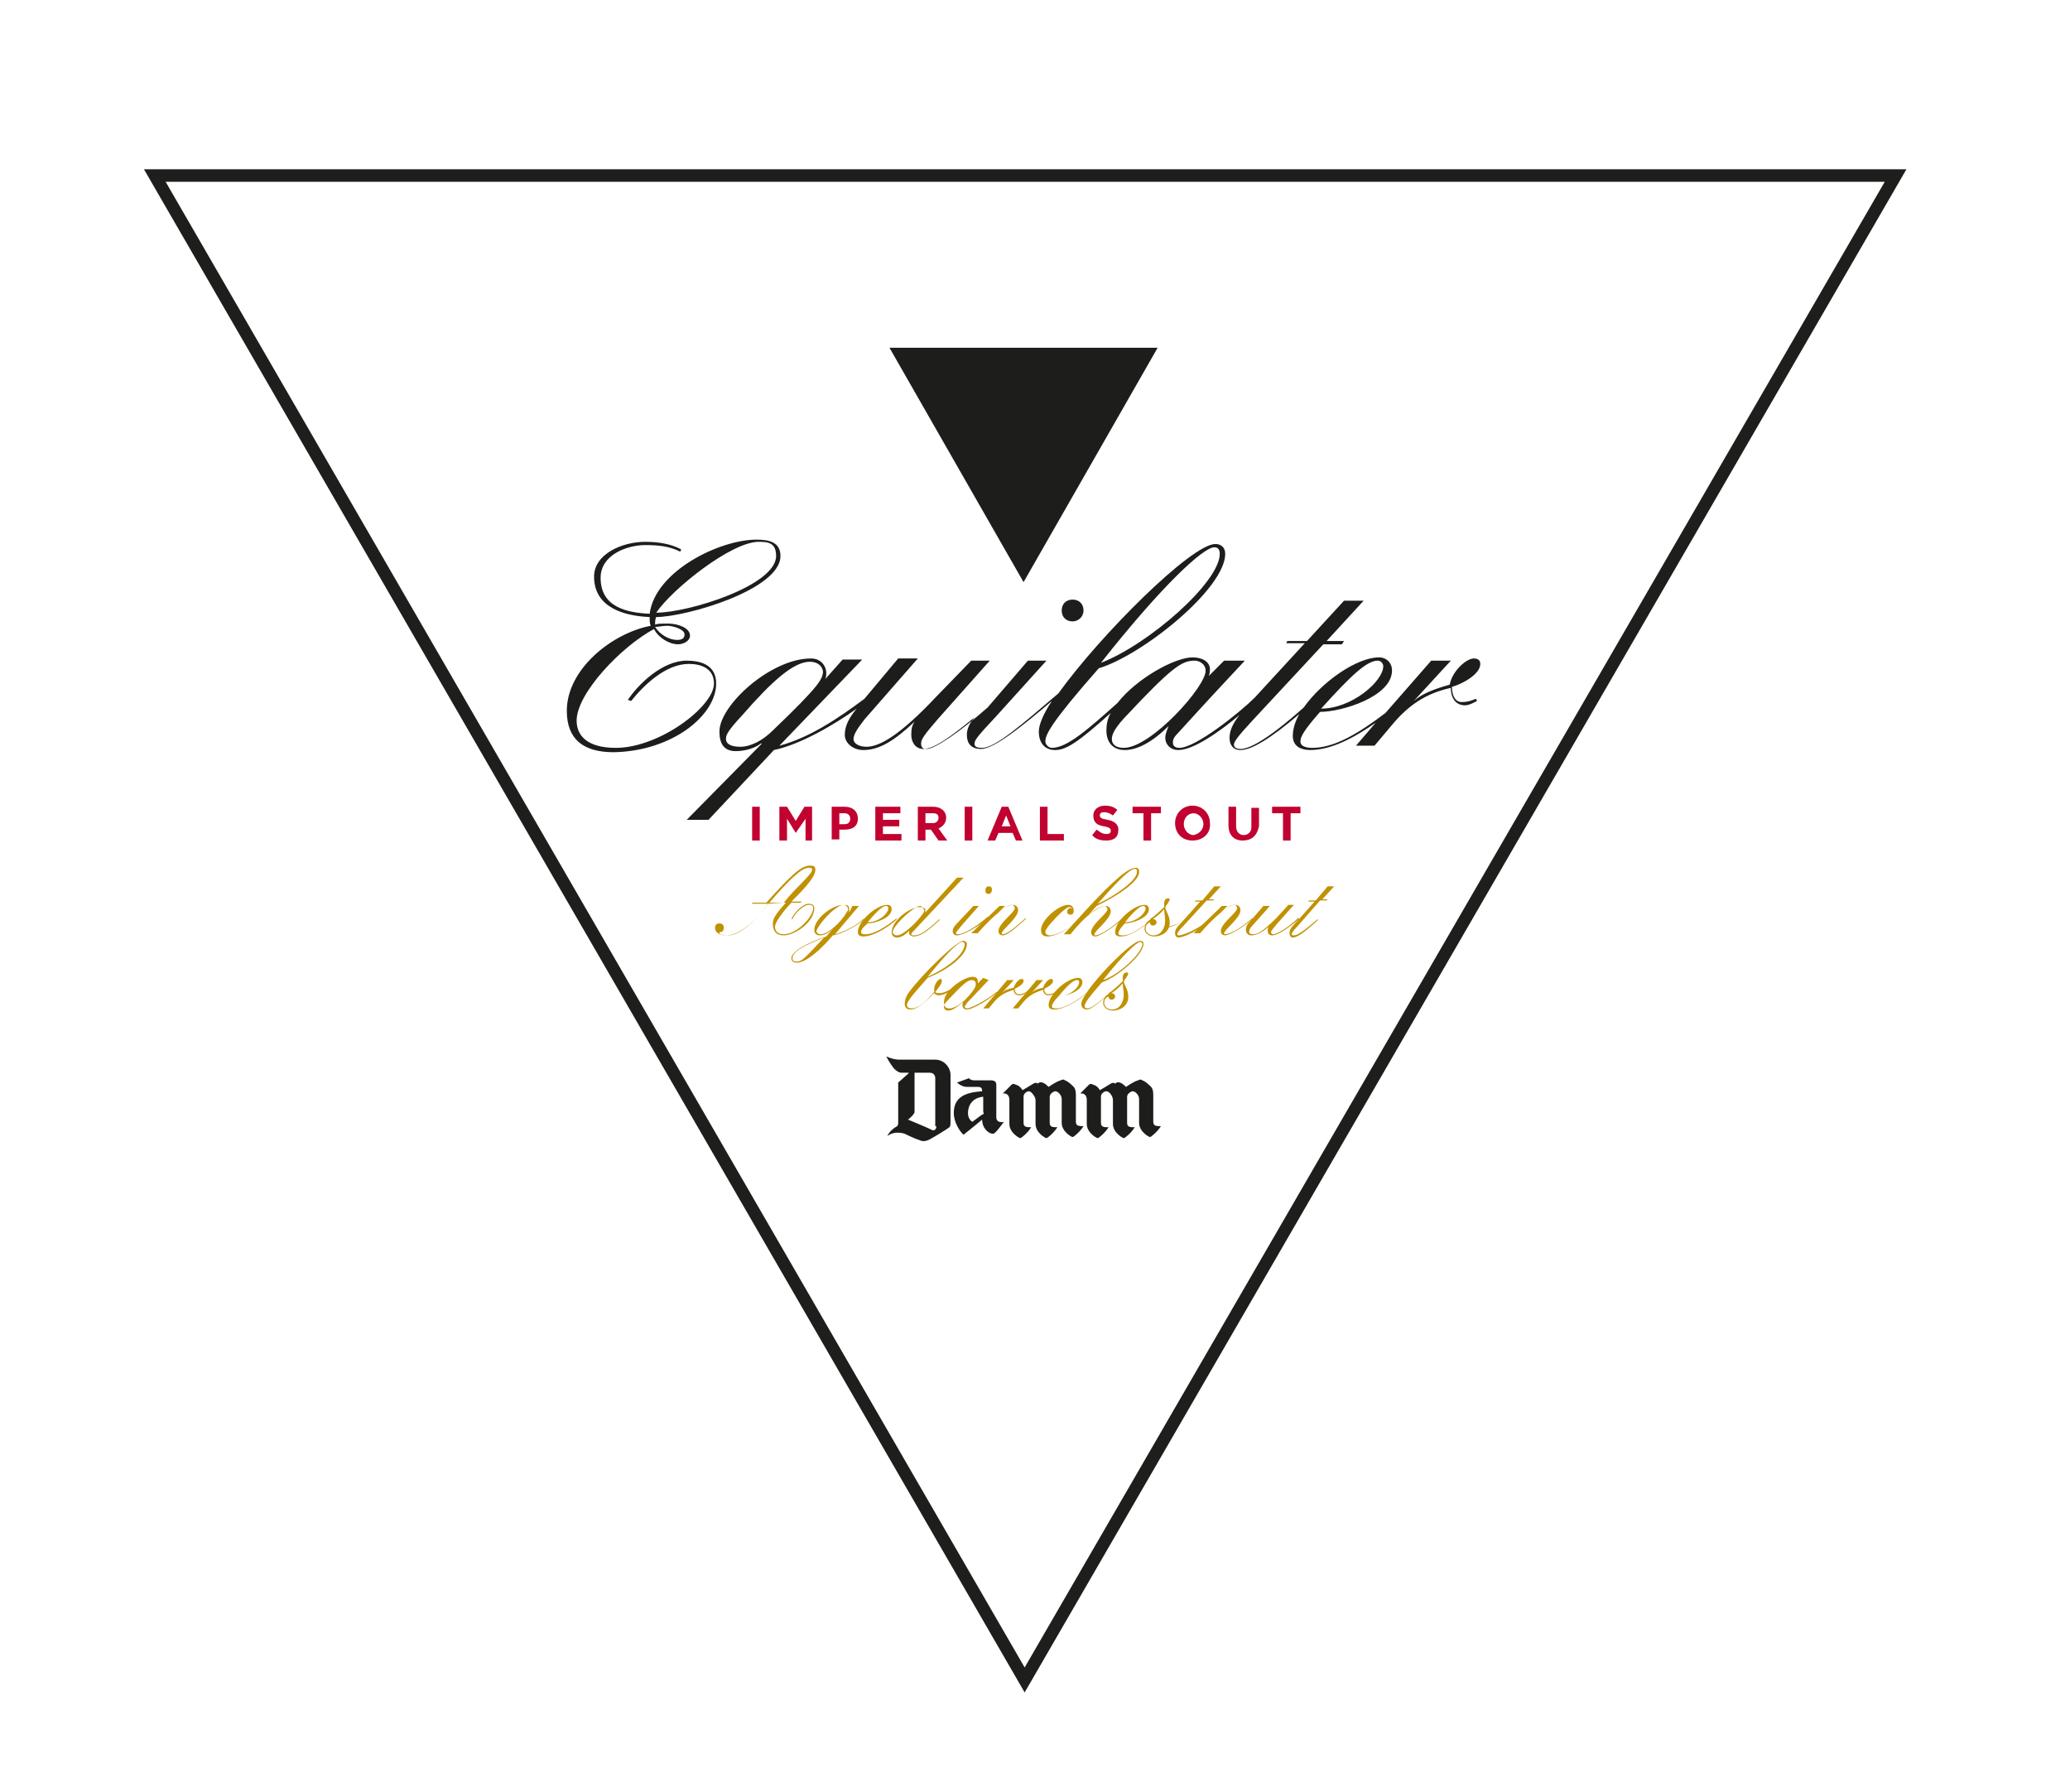 <?xml version="1.0" encoding="utf-8"?>
<!-- Generator: Adobe Illustrator 24.0.1, SVG Export Plug-In . SVG Version: 6.00 Build 0)  -->
<svg version="1.1" id="Capa_2" xmlns="http://www.w3.org/2000/svg" xmlns:xlink="http://www.w3.org/1999/xlink" x="0px" y="0px"
	 viewBox="0 0 189.9 164.4" style="enable-background:new 0 0 189.9 164.4;" xml:space="preserve">
<style type="text/css">
	.st0{fill:none;stroke:#1E1E1C;stroke-width:1.147;stroke-miterlimit:28.346;}
	.st1{fill-rule:evenodd;clip-rule:evenodd;fill:#1D1D1B;}
	.st2{fill:#C09100;}
	.st3{fill:#C10230;}
	.st4{fill:#1D1D1B;}
</style>
<path id="path919" class="st0" d="M173.9,16.1H14.2l79.8,138L173.9,16.1z"/>
<g>
	<path class="st1" d="M96.2,99.7c0,0,0.7-0.5,1.1-0.6c0.2-0.1,0.3-0.1,0.4,0c0.3,0.1,0.6,0.4,0.8,0.6c0.1,0.1,0.2,0.3,0.2,0.7v2.5
		c0,0.4,0.3,0.4,0.7,0.4c-0.3,0.5-0.9,1-1,1s-1-0.5-1-1.3v-2.2c0-0.3-0.3-0.7-0.6-0.7c-0.1,0-0.5,0.2-0.5,0.5v2.4
		c0,0.4,0.3,0.4,0.7,0.4c-0.3,0.5-0.9,1-1,1c-0.1,0-1-0.5-1-1.3v-2.2c0-0.3-0.4-0.8-0.6-0.8c-0.2,0-0.5,0.2-0.5,0.5v2.4
		c0,0.4,0.3,0.4,0.7,0.4c-0.3,0.5-0.9,1-1,1c-0.1,0-1-0.5-1-1.3v-2.2c0-0.7-0.6-0.6-0.6-0.6s0.7-0.7,0.8-0.8s0.2-0.1,0.4,0
		c0.4,0.1,0.6,0.5,0.6,0.5s0.7-0.4,1-0.6c0.2-0.1,0.3-0.1,0.4,0C95.5,99.1,95.9,99.4,96.2,99.7z M103.3,99.7c0,0,0.7-0.5,1.1-0.6
		c0.2-0.1,0.3-0.1,0.4,0c0.3,0.1,0.6,0.4,0.8,0.6c0.1,0.1,0.2,0.3,0.2,0.7v2.5c0,0.4,0.3,0.4,0.7,0.4c-0.3,0.5-0.9,1-1,1
		c-0.1,0-1-0.5-1-1.3v-2.2c0-0.3-0.3-0.7-0.6-0.7c-0.1,0-0.5,0.2-0.5,0.5v2.4c0,0.4,0.3,0.4,0.7,0.4c-0.3,0.5-0.9,1-1,1
		s-1-0.5-1-1.3v-2.2c0-0.3-0.3-0.8-0.6-0.8c-0.2,0-0.5,0.2-0.5,0.5v2.4c0,0.4,0.3,0.4,0.7,0.4c-0.3,0.5-0.9,1-1,1
		c-0.1,0-1-0.5-1-1.3v-2.2c0-0.7-0.6-0.6-0.6-0.6s0.7-0.7,0.8-0.8s0.2-0.1,0.4,0c0.4,0.1,0.6,0.5,0.6,0.5s0.7-0.4,1-0.6
		c0.2-0.1,0.3-0.1,0.4,0C102.6,99.1,103,99.4,103.3,99.7z M85.9,103.3c0,0.3-0.2,0.5-0.5,0.3c-0.4-0.2-2.1-0.9-2.1-0.9
		s0.4-0.3,0.5-0.5c0,0,0.1-0.1,0.1-0.2v-3.6h1.4c0.3,0,0.5,0.2,0.5,0.5V103.3z M87.2,98.6c0-0.7-0.6-1.4-1.4-1.4h-3.3
		c-0.6,0-1.2-0.3-1.2-0.3s0.3,0.6,0.7,1.1c0.1,0.1,0.4,0.4,0.7,0.4h0.6c0.1,0,0.1,0,0,0.1c-0.1,0.1-0.9,0.8-0.9,0.8v3.6
		c0,0.2,0,0.3-0.1,0.4c-0.7,0.4-0.9,0.9-0.9,0.9s0.4-0.3,0.9-0.3c0.2,0,0.4,0,0.7,0.1c0.6,0.3,1.1,0.5,1.4,0.6
		c0.2,0.1,0.4,0.1,0.7,0c0.3-0.1,1.9-1.1,2-1.2s0.1-0.3,0.1-0.5L87.2,98.6z M88.9,98.9c0,0,0.1,0.2,0.5,0.2h1.5
		c0.3,0,0.5,0.1,0.5,0.4v3c0,0.4,0.4,0.5,0.7,0.4c-0.3,0.4-0.8,1.1-1,1.1c-0.4,0-1-0.5-1-1.3c0,0-1.2,1-1.6,1.3
		c-0.1,0.1-0.1,0.1-0.2,0c-0.2-0.2-0.8-1-0.8-1.9c0-1.5,1.1-1.9,2.6-2c0-0.3-0.1-0.4-0.4-0.4c-0.5,0-0.6,0-1,0
		c-0.5,0-0.9-0.4-0.9-0.4L88.9,98.9z M90.2,100.6c-1,0.1-1.4,0.8-1.4,1.5c0,0.6,0.4,0.8,0.4,0.8c0.3-0.2,0.9-0.7,1-0.7
		c0.1,0,0-0.1,0-0.3L90.2,100.6z"/>
	<g>
		<path class="st2" d="M69,82.8h1.3c2-2.2,3.1-3.4,4-3.4c0.4,0,0.5,0.1,0.5,0.4c0,0.8-1.7,2.4-2.2,2.9h0.9l0,0.1h-0.9
			c-0.4,0.4-1.5,1.7-1.5,2.2c0,0.6,0.5,0.7,0.8,0.7c1.2,0,2.7-1.6,2.7-2.4c0-0.3-0.2-0.3-0.4-0.3c-0.5,0-1.3,0.8-1.5,1.3h-0.1
			c0.2-0.5,1-1.4,1.6-1.4c0.4,0,0.5,0.2,0.5,0.4c0,1.3-1.8,2.5-2.8,2.5c-0.7,0-1-0.4-1-1.1c0-0.4,0.2-0.8,1.2-1.9h-1.5
			c-1.2,1.5-2.6,3-4,3c-0.5,0-1-0.2-1-0.7c0-0.2,0.1-0.4,0.4-0.4c0.2,0,0.4,0.1,0.4,0.4c0,0.2-0.1,0.4-0.3,0.4c-0.1,0-0.1,0-0.1,0.1
			c0,0.1,0.3,0.2,0.8,0.2c1.2,0,2.6-1.5,3.7-2.9H69L69,82.8z M71.9,82.8c1.2-1.5,2.6-2.6,2.6-3c0-0.2-0.1-0.2-0.3-0.2
			c-0.7,0-1.9,1.2-3.7,3.3L71.9,82.8L71.9,82.8z"/>
		<path class="st2" d="M78.2,83.1h0.6l-2.2,2.6l0,0c0.8-0.2,2-0.8,2.6-1.4l0.1,0c-0.6,0.6-2.1,1.4-2.9,1.5c-1,1.2-2.4,2.5-3.3,2.5
			c-0.4,0-0.5-0.2-0.5-0.4c0-0.6,1.4-1.4,3.2-2l0.6-0.7l0,0c-0.4,0.4-0.8,0.6-1.2,0.6c-0.3,0-0.5-0.2-0.5-0.5c0-1,1.6-2.3,2.7-2.3
			c0.4,0,0.5,0.1,0.5,0.4c0,0.1,0,0.1,0,0.3l0,0L78.2,83.1z M73.1,88.2c0.5,0,0.8-0.4,2.5-2.2l0,0c-1.8,0.7-2.9,1.3-2.9,1.9
			C72.7,88.2,72.9,88.2,73.1,88.2z M77.4,83c-0.6,0-1.8,1.2-2.3,2c-0.2,0.3-0.2,0.4-0.2,0.4c0,0.1,0.1,0.3,0.4,0.3
			c0.7,0,1.9-1.2,2.3-1.9c0.2-0.3,0.2-0.3,0.2-0.4C77.8,83.2,77.6,83,77.4,83z"/>
		<path class="st2" d="M82.2,84.4c-0.8,0.7-2.1,1.5-3,1.5c-0.3,0-0.5-0.1-0.5-0.4c0-1,1.7-2.5,2.7-2.5c0.3,0,0.4,0.2,0.4,0.4
			c0,0.8-1.5,1.3-2.2,1.3C79,85.2,79,85.4,79,85.5c0,0.2,0.2,0.2,0.4,0.2c0.8,0,1.9-0.7,2.9-1.5L82.2,84.4L82.2,84.4z M81.3,83.1
			c-0.3,0-0.8,0.4-1.7,1.5c1,0,1.9-0.8,1.9-1.3C81.5,83.2,81.4,83.1,81.3,83.1z"/>
		<path class="st2" d="M87.8,80.5h0.6L84,85.2c-0.3,0.3-0.4,0.4-0.4,0.5c0,0.1,0.1,0.1,0.3,0.1c0.5,0,1.1-0.4,2.3-1.5l0,0.1
			c-1.2,1.1-1.8,1.5-2.4,1.5c-0.1,0-0.4-0.1-0.4-0.3c0-0.1,0-0.3,0.1-0.3l0,0c-0.4,0.4-0.8,0.7-1.2,0.7c-0.4,0-0.5-0.3-0.5-0.5
			c0-1,1.6-2.3,2.6-2.3c0.3,0,0.5,0.1,0.5,0.3c0,0.1,0,0.2-0.1,0.3l0,0L87.8,80.5z M84.4,83.1c-0.4,0-1.7,1.1-2.2,1.8
			c-0.3,0.4-0.3,0.5-0.3,0.6c0,0.1,0.1,0.3,0.4,0.3c0.7,0,2.5-1.9,2.5-2.3C84.7,83.3,84.6,83.1,84.4,83.1z"/>
		<path class="st2" d="M89.3,83.1h0.5l-1.5,1.7c-0.5,0.6-0.6,0.7-0.6,0.8s0.1,0.1,0.2,0.1c0.4,0,1.6-0.6,2.7-1.6l0.1,0.1
			c-0.9,0.8-2.4,1.6-2.9,1.6c-0.3,0-0.4-0.2-0.4-0.4c0-0.2,0.1-0.4,0.4-0.7L89.3,83.1z M90.7,81.3c0.2,0,0.3,0.1,0.3,0.3
			S90.9,82,90.7,82s-0.3-0.1-0.3-0.3S90.5,81.3,90.7,81.3z"/>
		<path class="st2" d="M91.7,83.1h0.5l-0.8,0.8l0,0c0.4-0.4,1.1-0.9,1.5-0.9c0.3,0,0.5,0.2,0.5,0.5c0,0.7-1.5,1.8-1.5,2.1
			c0,0.1,0,0.1,0.1,0.1c0.3,0,0.9-0.4,2.1-1.5v0.1c-1,0.9-1.7,1.5-2.1,1.5c-0.2,0-0.4-0.1-0.4-0.4c0-0.7,1.5-1.7,1.5-2.1
			c0-0.1-0.1-0.3-0.3-0.3c-0.5,0-1.9,1.2-3.1,2.6h-0.6L91.7,83.1z"/>
		<path class="st2" d="M99,84.3c-1,1-2.2,1.6-2.9,1.6c-0.4,0-0.6-0.2-0.6-0.6c0-0.9,1.6-2.3,2.5-2.3c0.3,0,0.5,0.2,0.5,0.5
			c0,0.3-0.1,0.4-0.3,0.4s-0.3-0.1-0.3-0.3c0-0.1,0.1-0.3,0.3-0.3c0.1,0,0.1,0,0.2,0.1l0,0c0-0.1-0.2-0.2-0.3-0.2
			c-0.3,0-1.2,0.9-1.8,1.6c-0.4,0.5-0.4,0.6-0.4,0.7c0,0.1,0.1,0.3,0.4,0.3c0.7,0,1.9-0.7,2.9-1.6L99,84.3L99,84.3z"/>
		<path class="st2" d="M99.7,83.4c2.5-2.7,3.8-3.8,4.5-3.8c0.2,0,0.3,0.1,0.3,0.4c0,0.9-2.2,2.3-3.9,3.1l-0.8,0.9l0,0
			c0.4-0.3,1.1-0.9,1.6-0.9c0.3,0,0.5,0.2,0.5,0.5c0,0.7-1.5,1.8-1.5,2.1c0,0.1,0,0.1,0.1,0.1c0.3,0,1.3-0.5,2.5-1.6v0.1
			c-1,0.9-2.2,1.6-2.5,1.6c-0.2,0-0.4-0.1-0.4-0.4c0-0.7,1.5-1.7,1.5-2.1c0-0.1-0.1-0.3-0.3-0.3c-0.6,0-1.9,1.1-3.1,2.6h-0.6
			L99.7,83.4z M104.1,79.7c-0.5,0-1.9,1.5-3.4,3.2l0,0l0,0c1-0.4,3.6-2,3.6-2.9C104.3,79.8,104.3,79.7,104.1,79.7z"/>
		<path class="st2" d="M105.6,84.4c-0.8,0.7-1.9,1.5-2.8,1.5c-0.3,0-0.5-0.1-0.5-0.4c0-1,1.7-2.5,2.7-2.5c0.3,0,0.4,0.2,0.4,0.4
			c0,0.8-1.5,1.3-2.2,1.3c-0.5,0.5-0.6,0.8-0.6,0.9c0,0.2,0.2,0.2,0.4,0.2c0.8,0,1.7-0.7,2.7-1.5L105.6,84.4L105.6,84.4z
			 M104.9,83.1c-0.3,0-0.8,0.4-1.7,1.5c1,0,1.9-0.8,1.9-1.3C105.1,83.2,105,83.1,104.9,83.1z"/>
		<path class="st2" d="M111.4,81.3h0.6l-1.1,1.2h0.5l-0.1,0.1h-0.6l-2.2,2.4c-0.4,0.4-0.5,0.6-0.5,0.7c0,0.1,0.1,0.1,0.2,0.1
			c0.1,0,1.4-0.3,2.8-1.5l0,0.1c-1.2,1.1-2.5,1.6-2.9,1.6c-0.2,0-0.3-0.2-0.3-0.4c0-0.3,0.1-0.5,0.7-1.1l1.6-1.8h-0.5l0.1-0.1h0.6
			L111.4,81.3z"/>
		<path class="st2" d="M112.1,83.1h0.5l-0.8,0.8l0,0c0.4-0.4,1.1-0.9,1.5-0.9c0.3,0,0.5,0.2,0.5,0.5c0,0.7-1.5,1.8-1.5,2.1
			c0,0.1,0,0.1,0.1,0.1c0.3,0,1.3-0.4,2.5-1.5v0.1c-1,0.9-2.2,1.5-2.5,1.5c-0.2,0-0.4-0.1-0.4-0.4c0-0.7,1.5-1.7,1.5-2.1
			c0-0.1-0.1-0.3-0.3-0.3c-0.5,0-1.9,1.2-3.1,2.6h-0.6L112.1,83.1z"/>
		<path class="st2" d="M115.9,83.1h0.6l-1.6,1.8c-0.3,0.3-0.3,0.5-0.3,0.6c0,0.1,0.1,0.2,0.4,0.2c0.4,0,1-0.4,2.1-1.5l1.1-1.2h0.5
			l-1.6,1.8c-0.4,0.5-0.5,0.6-0.5,0.7c0,0.1,0.1,0.2,0.2,0.2c0.3,0,1.4-0.6,2.3-1.5l0.1,0.1c-1.1,0.9-2,1.5-2.5,1.5
			c-0.3,0-0.4-0.2-0.4-0.4c0-0.2,0-0.3,0.1-0.4l0,0c-0.6,0.5-1.1,0.8-1.6,0.8c-0.3,0-0.5-0.2-0.5-0.5s0.1-0.5,0.4-0.8L115.9,83.1z"
			/>
		<path class="st2" d="M121.8,81.3h0.6l-1.1,1.2h0.5l-0.1,0.1h-0.6L119,85c-0.4,0.4-0.5,0.6-0.5,0.7c0,0.1,0.1,0.1,0.2,0.1
			c0.3,0,0.8-0.3,2.2-1.5l0,0.1c-1.2,1.1-1.9,1.6-2.3,1.6c-0.2,0-0.3-0.2-0.3-0.4c0-0.3,0.1-0.5,0.7-1.1l1.6-1.8h-0.6l0.1-0.1h0.6
			L121.8,81.3z"/>
		<path class="st2" d="M105.9,85.9c-0.5,0-0.9-0.3-0.9-0.7c0-0.5,0.4-0.9,0.8-0.9c0.1,0,0.3,0.1,0.3,0.3c0,0.2-0.2,0.3-0.3,0.3
			c-0.2,0-0.3-0.1-0.3-0.3l0,0c-0.2,0.1-0.4,0.2-0.4,0.6c0,0.4,0.4,0.6,0.7,0.6c0.4,0,0.8-0.2,1-0.8c0.2-0.5,0-1.2,0-1.6
			c0,0-0.5,0.6-1.2,1c0,0-0.1-0.1-0.1-0.1c0.4-0.2,1.3-1.1,1.3-1.1c0-0.1,0-0.2,0-0.3c0-0.3,0.1-0.5,0.4-0.5c0.1,0,0.1,0.1,0.1,0.1
			c0,0.2-0.3,0.5-0.4,0.7c0,0.3,0.4,0.8,0.4,1.3C107.4,85.5,106.5,85.9,105.9,85.9z"/>
		<path class="st2" d="M107.2,85c0.5-0.1,1.3-0.4,1.7-0.9l0,0c-0.4,0.4-1.1,0.9-1.9,1"/>
	</g>
	<g>
		<path class="st2" d="M87.2,90.9c-0.1,0.1-0.7,0.4-1.1,0.4c-0.2,0-0.3-0.1-0.4-0.2c-1,1-1.6,1.5-2.2,1.5c-0.3,0-0.5-0.2-0.5-0.5
			c0-0.3,0.1-0.7,0.4-1.1c1.1-1.5,4.3-4.7,5-4.7c0.1,0,0.3,0.1,0.3,0.3c0,1-1.6,2.3-3.6,3.1c-1.6,1.8-1.9,2.2-1.9,2.5
			c0,0.2,0.2,0.3,0.4,0.3c0.7,0,1.3-0.6,2.1-1.5c0-0.1,0-0.2,0-0.3c0-0.3,0.3-0.9,0.6-0.9c0.1,0,0.1,0.1,0.1,0.2
			c0,0.3-0.4,0.7-0.6,1c0.1,0.1,0.2,0.1,0.4,0.1c0.4,0,0.9-0.3,1.1-0.4L87.2,90.9L87.2,90.9z M88.3,86.4c-0.4,0-1.5,1.1-3.2,3.2l0,0
			c2.2-1,3.4-2.2,3.4-3C88.5,86.5,88.4,86.4,88.3,86.4z"/>
		<path class="st2" d="M90.7,89.9c-0.5,0.5-1.4,1.5-2,2.1c-0.1,0.2-0.2,0.3-0.2,0.3c0,0.1,0.1,0.2,0.2,0.2c0.5,0,2.3-1.1,2.7-1.5
			l0.1,0c-0.5,0.5-2.2,1.6-2.8,1.6c-0.3,0-0.4-0.2-0.4-0.4c0-0.1,0-0.3,0.1-0.4l0,0c-0.5,0.5-1,0.7-1.3,0.7c-0.4,0-0.5-0.2-0.5-0.6
			c0-1.1,1.9-2.3,2.6-2.3c0.3,0,0.5,0.1,0.5,0.4c0,0,0,0.1,0,0.2l0,0l0.5-0.5L90.7,89.9L90.7,89.9z M89.2,89.9
			c-0.4,0-0.7,0.2-2.2,1.8c-0.4,0.4-0.4,0.5-0.4,0.7c0,0.1,0.1,0.3,0.4,0.3c0.8,0,2.5-1.9,2.5-2.3C89.6,90,89.3,89.9,89.2,89.9z"/>
		<path class="st2" d="M92.4,89.9H93l-1.1,1.2l0,0c0.3-0.3,0.6-0.4,1.1-0.5c0.1-0.4,0.5-0.8,0.7-0.8c0.1,0,0.2,0,0.2,0.2
			c0,0.3-0.6,0.6-0.8,0.7c0,0.3,0.1,0.5,0.4,0.5c0.4,0,0.8-0.3,0.9-0.4l0,0.1c-0.1,0-0.4,0.4-0.9,0.4c-0.3,0-0.5-0.2-0.5-0.5
			c-0.7,0.2-1.3,0.5-1.8,1.1l-0.5,0.6h-0.5L92.4,89.9z"/>
		<path class="st2" d="M99.7,91.1c-0.8,0.7-2.1,1.5-3,1.5c-0.3,0-0.5-0.1-0.5-0.4c0-1,1.7-2.5,2.7-2.5c0.3,0,0.4,0.2,0.4,0.4
			c0,0.8-1.5,1.3-2.2,1.3c-0.5,0.5-0.6,0.8-0.6,0.9c0,0.2,0.2,0.2,0.4,0.2c0.8,0,1.9-0.7,2.9-1.5L99.7,91.1L99.7,91.1z M98.8,89.9
			c-0.3,0-0.8,0.4-1.7,1.5c1,0,1.9-0.8,1.9-1.3C99,90,99,89.9,98.8,89.9z"/>
		<path class="st2" d="M101.8,91.1c-1.3,1.2-1.8,1.5-2.1,1.5c-0.3,0-0.5-0.2-0.5-0.5c0-1.1,4.5-5.8,5.4-5.8c0.2,0,0.3,0.1,0.3,0.3
			c0,1-2.5,3.1-3.8,3.5c-1.5,1.7-1.6,2-1.6,2.2c0,0.1,0.1,0.2,0.2,0.2c0.5,0,1-0.5,2.1-1.4L101.8,91.1z M104.6,86.4
			c-0.3,0-1.6,1.2-3.4,3.5l0,0c1.5-0.5,3.6-2.5,3.6-3.3C104.8,86.5,104.7,86.4,104.6,86.4z"/>
		<path class="st2" d="M102.1,92.7c-0.5,0-0.9-0.3-0.9-0.7c0-0.5,0.4-0.9,0.8-0.9c0.1,0,0.3,0.1,0.3,0.3s-0.2,0.3-0.3,0.3
			c-0.2,0-0.3-0.1-0.3-0.3l0,0c-0.2,0.1-0.4,0.2-0.4,0.6c0,0.4,0.4,0.6,0.7,0.6c0.4,0,0.8-0.2,1-0.8c0.2-0.5,0-1.2,0-1.6
			c0,0-0.5,0.6-1.2,1c0,0-0.1-0.1-0.1-0.1c0.4-0.2,1.3-1.1,1.3-1.1c0-0.1,0-0.2,0-0.3c0-0.3,0.1-0.5,0.4-0.5c0.1,0,0.1,0.1,0.1,0.1
			c0,0.2-0.3,0.5-0.4,0.7c0,0.3,0.4,0.8,0.4,1.3C103.6,92.3,102.7,92.7,102.1,92.7z"/>
		<path class="st2" d="M95.1,89.9h0.6l-1.1,1.2l0,0c0.3-0.3,0.6-0.4,1.1-0.5c0.1-0.4,0.5-0.8,0.7-0.8c0.1,0,0.2,0,0.2,0.2
			c0,0.3-0.6,0.6-0.8,0.7c0,0.3,0.1,0.5,0.4,0.5c0.4,0,0.8-0.3,0.9-0.4l0,0.1c-0.1,0-0.4,0.4-0.9,0.4c-0.3,0-0.5-0.2-0.5-0.5
			c-0.7,0.2-1.3,0.5-1.8,1.1l-0.5,0.6h-0.5L95.1,89.9z"/>
	</g>
	<g>
		<g>
			<g>
				<path class="st3" d="M69,77.1V74h0.7v3.1H69z"/>
				<path class="st3" d="M73.9,77.1v-2L73,76.4l0,0l-0.8-1.3v2h-0.7V74h0.7l0.8,1.3l0.8-1.3h0.7v3.1H73.9z"/>
				<path class="st3" d="M77.5,76.1H77v0.9h-0.7V74h1.2c0.7,0,1.2,0.4,1.2,1.1l0,0C78.7,75.8,78.2,76.1,77.5,76.1z M78,75.1
					c0-0.3-0.2-0.5-0.5-0.5H77v1h0.5C77.9,75.6,78,75.3,78,75.1L78,75.1z"/>
				<path class="st3" d="M80.3,77.1V74h2.3v0.6h-1.6v0.6h1.5v0.6h-1.5v0.7h1.7v0.6L80.3,77.1L80.3,77.1z"/>
				<path class="st3" d="M86.1,77.1l-0.7-1h-0.5v1h-0.7V74h1.4c0.7,0,1.2,0.4,1.2,1l0,0c0,0.5-0.3,0.8-0.7,1l0.8,1.1L86.1,77.1
					L86.1,77.1z M86.1,75c0-0.3-0.2-0.4-0.5-0.4h-0.7v0.9h0.7C85.9,75.5,86.1,75.3,86.1,75L86.1,75z"/>
				<path class="st3" d="M88.5,77.1V74h0.7v3.1H88.5z"/>
				<path class="st3" d="M93.2,77.1l-0.3-0.7h-1.3l-0.3,0.7h-0.7l1.3-3.1h0.6l1.3,3.1H93.2z M92.3,74.8l-0.4,1h0.8L92.3,74.8z"/>
				<path class="st3" d="M95.4,77.1V74h0.7v2.5h1.5v0.6H95.4z"/>
				<path class="st3" d="M101.5,77.1c-0.5,0-1-0.1-1.3-0.5l0.4-0.5c0.3,0.2,0.5,0.4,0.9,0.4c0.3,0,0.4-0.1,0.4-0.3l0,0
					c0-0.2-0.1-0.3-0.6-0.4c-0.6-0.1-1-0.3-1-1l0,0c0-0.5,0.4-0.9,1.1-0.9c0.4,0,0.8,0.1,1.1,0.4l-0.4,0.5c-0.3-0.2-0.5-0.3-0.8-0.3
					s-0.4,0.1-0.4,0.3l0,0c0,0.2,0.1,0.3,0.7,0.4c0.6,0.1,1,0.4,1,0.9l0,0C102.6,76.8,102.2,77.1,101.5,77.1z"/>
				<path class="st3" d="M105.6,74.6v2.5h-0.7v-2.5h-1V74h2.6v0.6H105.6z"/>
				<path class="st3" d="M109.4,77.1c-1,0-1.6-0.7-1.6-1.6l0,0c0-0.9,0.7-1.6,1.6-1.6s1.6,0.7,1.6,1.6l0,0
					C111.1,76.4,110.4,77.1,109.4,77.1z M110.4,75.6c0-0.5-0.4-1-0.9-1c-0.5,0-0.9,0.4-0.9,1l0,0c0,0.5,0.4,1,0.9,1
					C110,76.5,110.4,76.1,110.4,75.6L110.4,75.6z"/>
				<path class="st3" d="M114,77.1c-0.8,0-1.3-0.5-1.3-1.4V74h0.7v1.8c0,0.5,0.3,0.8,0.7,0.8c0.4,0,0.7-0.3,0.7-0.7v-1.8h0.7v1.7
					C115.3,76.7,114.8,77.1,114,77.1z"/>
				<path class="st3" d="M118.4,74.6v2.5h-0.7v-2.5h-1V74h2.6v0.6H118.4z"/>
			</g>
		</g>
		<g>
			<g>
				<polygon class="st1" points="106.2,31.9 93.9,53.4 81.6,31.9 				"/>
			</g>
		</g>
		<g>
			<path class="st4" d="M65.7,62.7c0-1.7-1.4-2.1-2.7-2.1c-2.2,0-4.4,2.1-5.4,3.6l0.3,0.1c1.2-1.5,3.2-3.4,5.3-3.4
				c1.1,0,2.3,0.4,2.3,1.8c0,2.1-5,5.9-9,5.9c-2.6,0-3.6-1.1-3.6-2.5c0-2.5,4.1-6.8,7.1-8.4c0.4,0.8,1.4,1.4,2.2,1.4
				c0.5,0,1.1-0.3,1.1-0.8c0-0.7-1.1-1.1-2-1.1c-0.6,0-1,0-1.2,0.1c0-0.3,0-0.5,0.1-0.7c2.7,0,11.4-2.5,11.4-5.6
				c0-1.3-1.1-1.5-2.2-1.5c-3.4,0-9.3,2.9-9.8,6.8c-2.1-0.1-4.5-0.6-4.5-3.3c0-2.1,2.4-3,4.1-3c1.2,0,2.2,0.1,3.2,0.6l0.1-0.2
				c-0.9-0.5-2.1-0.7-3.3-0.7c-2.1,0-4.7,1.1-4.7,3.2c0,2.8,2.7,3.6,5.1,3.7c0,0.3,0,0.6,0.1,0.8c-3.6,0.7-7.7,4-7.7,7.8
				c0,2.6,1.5,3.8,4.3,3.8C61.7,68.9,65.7,65.6,65.7,62.7z M61.2,57.4c0.5,0,1.6,0.3,1.6,0.8c0,0.4-0.3,0.5-0.7,0.5
				c-0.7,0-1.6-0.5-2-1.2C60.5,57.5,60.8,57.4,61.2,57.4z M69.6,49.7c0.9,0,1.6,0.1,1.6,1.3c0,2.7-8,5.2-11,5.2
				C61.7,54,67.1,49.7,69.6,49.7z"/>
			<path class="st4" d="M98.4,57c0.5,0,1-0.4,1-1s-0.4-1-1-1s-1,0.4-1,1S97.8,57,98.4,57z"/>
			<path class="st4" d="M134.1,64.4c-0.6,0-0.9-0.6-0.9-1.4c0.8-0.2,2.6-1.1,2.6-2.1c0-0.4-0.3-0.5-0.6-0.5c-0.7,0-2,1.2-2.2,2.4
				c-1.4,0.4-2.5,0.8-3.3,1.5l0,0l3.4-3.7h-1.8l-4.2,4.8c-2.5,1.9-4.7,3.2-6.7,3.2c-0.5,0-1.1-0.1-1.1-0.6c0-0.4,0.3-1,1.8-2.7
				c2,0,6.6-1.4,6.6-3.8c0-0.7-0.5-1.2-1.2-1.2c-2,0-5.2,2.2-6.9,4.6c-3.6,3.2-5.1,3.8-5.8,3.8c-0.3,0-0.6-0.1-0.6-0.4
				c0-0.3,0.5-0.9,1.6-2.1l6.6-7.1h1.7l0.2-0.3h-1.6l3.4-3.7h-1.8l-3.4,3.7h-1.8L118,59h1.7l-4.6,5h0c-1.3,1.3-5.4,4.6-6.9,4.6
				c-0.3,0-0.6-0.1-0.6-0.5c0-0.3,0.1-0.5,0.6-1c1.9-2.1,4.4-4.8,6-6.5h-1.9l-1.4,1.4h0c0.1-0.3,0.1-0.5,0.1-0.6
				c0-0.7-0.7-1.1-1.6-1.1c-1.6,0-5.1,1.9-6.9,4.2c-2.7,2.4-4.6,4.1-6,4.1c-0.3,0-0.6-0.3-0.6-0.6c0-0.6,0.5-1.7,4.9-6.7
				c4-1.2,11.6-7.3,11.6-10.5c0-0.6-0.4-0.9-0.9-0.9c-2.2,0-10.6,8.4-14.4,13.7l0,0c-3.4,2.9-5.8,5-7,5c-0.5,0-0.7-0.1-0.7-0.4
				c0-0.3,0.3-0.7,1.9-2.4l4.7-5.2h-1.7l-3.7,4.3c-2.5,2.2-4.8,3.8-5.6,3.8c-0.3,0-0.5-0.1-0.5-0.5c0-0.4,0.3-0.8,1.5-2.2l4.8-5.4
				h-1.7L85.8,64c-3.2,3.4-5.1,4.5-6.3,4.5c-0.7,0-1.2-0.3-1.2-0.7c0-0.4,0.3-0.9,1-1.8l4.9-5.6h-1.8l-3.1,3.7
				c-2.4,1.8-5.1,3.6-7.8,4.3l0,0l7.6-7.9h-1.8l-1.6,1.8l0,0c0.1-0.2,0.1-0.4,0.1-0.6c0-0.5-0.4-1.3-1.4-1.3c-3.7,0-8.4,4.3-8.4,6.7
				c0,1.1,0.4,1.8,1.5,1.8c0.9,0,1.8-0.3,2.3-0.7l0.1,0l-6.9,7H65l6-6.4c2.4-0.5,5.5-2.3,7.6-3.8l0,0c-0.7,0.8-1.1,1.6-1.1,2.4
				s0.8,1.4,1.7,1.4c1.5,0,2.9-0.9,4.7-2.6l0,0c-0.2,0.3-0.3,0.6-0.3,1.2c0,0.7,0.4,1.3,1.1,1.3c1,0,2.5-1.1,4.7-2.9
				c-0.5,0.6-0.7,1.1-0.7,1.6c0,0.7,0.3,1.3,1.3,1.3c1.2,0,3.8-2.1,6.5-4.4c-0.8,1.2-1.2,2.2-1.2,2.8c0,1,0.5,1.7,1.5,1.7
				s2.1-0.7,5.1-3.4c-0.3,0.5-0.4,1.1-0.4,1.6c0,1.1,0.6,1.8,1.7,1.8c1.1,0,2.5-0.7,4-2.2h0c-0.1,0.3-0.3,0.7-0.3,1.1
				c0,0.5,0.4,1.1,1.2,1.1c1.4,0,3.8-1.7,5.6-3.2c-0.7,0.9-0.9,1.5-0.9,2.1c0,0.6,0.3,1.1,1,1.1c1,0,2.7-1,5.4-3.3
				c-0.4,0.7-0.6,1.4-0.6,2c0,1,0.8,1.3,1.6,1.3c1.9,0,4-1.1,6-2.5l-1.8,2.1h1.7l1.6-1.9c1.5-1.8,3.1-2.9,5.4-3.4
				c0,1,0.5,1.6,1.3,1.6c0.4,0,0.9-0.3,1.1-0.4l-0.1-0.2C134.9,64.3,134.6,64.4,134.1,64.4z M126.4,60.6c0.3,0,0.5,0.3,0.5,0.5
				c0,1.4-2.9,3.9-5.7,3.9C124,61.9,125.4,60.6,126.4,60.6z M111.4,50.2c0.4,0,0.5,0.3,0.5,0.6c0,2.6-6.5,8.3-10.9,10h0
				C106.6,53.7,110.4,50.2,111.4,50.2z M70.9,67c-0.9,0.9-2,1.5-3,1.5c-0.9,0-1.3-0.3-1.3-0.7c0-0.3,0-0.6,1.5-2.2
				c2.7-3.1,4.7-4.9,6.2-4.9c0.7,0,1.2,0.4,1.2,1C75.4,62.3,75.3,62.8,70.9,67z M103.1,68.6c-0.7,0-1.1-0.3-1.1-0.8
				c0-0.3,0.1-0.8,1.1-1.9c4.4-4.7,5.3-5.3,6.5-5.3c0.4,0,1,0.3,1,0.9C110.7,62.9,105.6,68.6,103.1,68.6z"/>
		</g>
	</g>
</g>
</svg>
